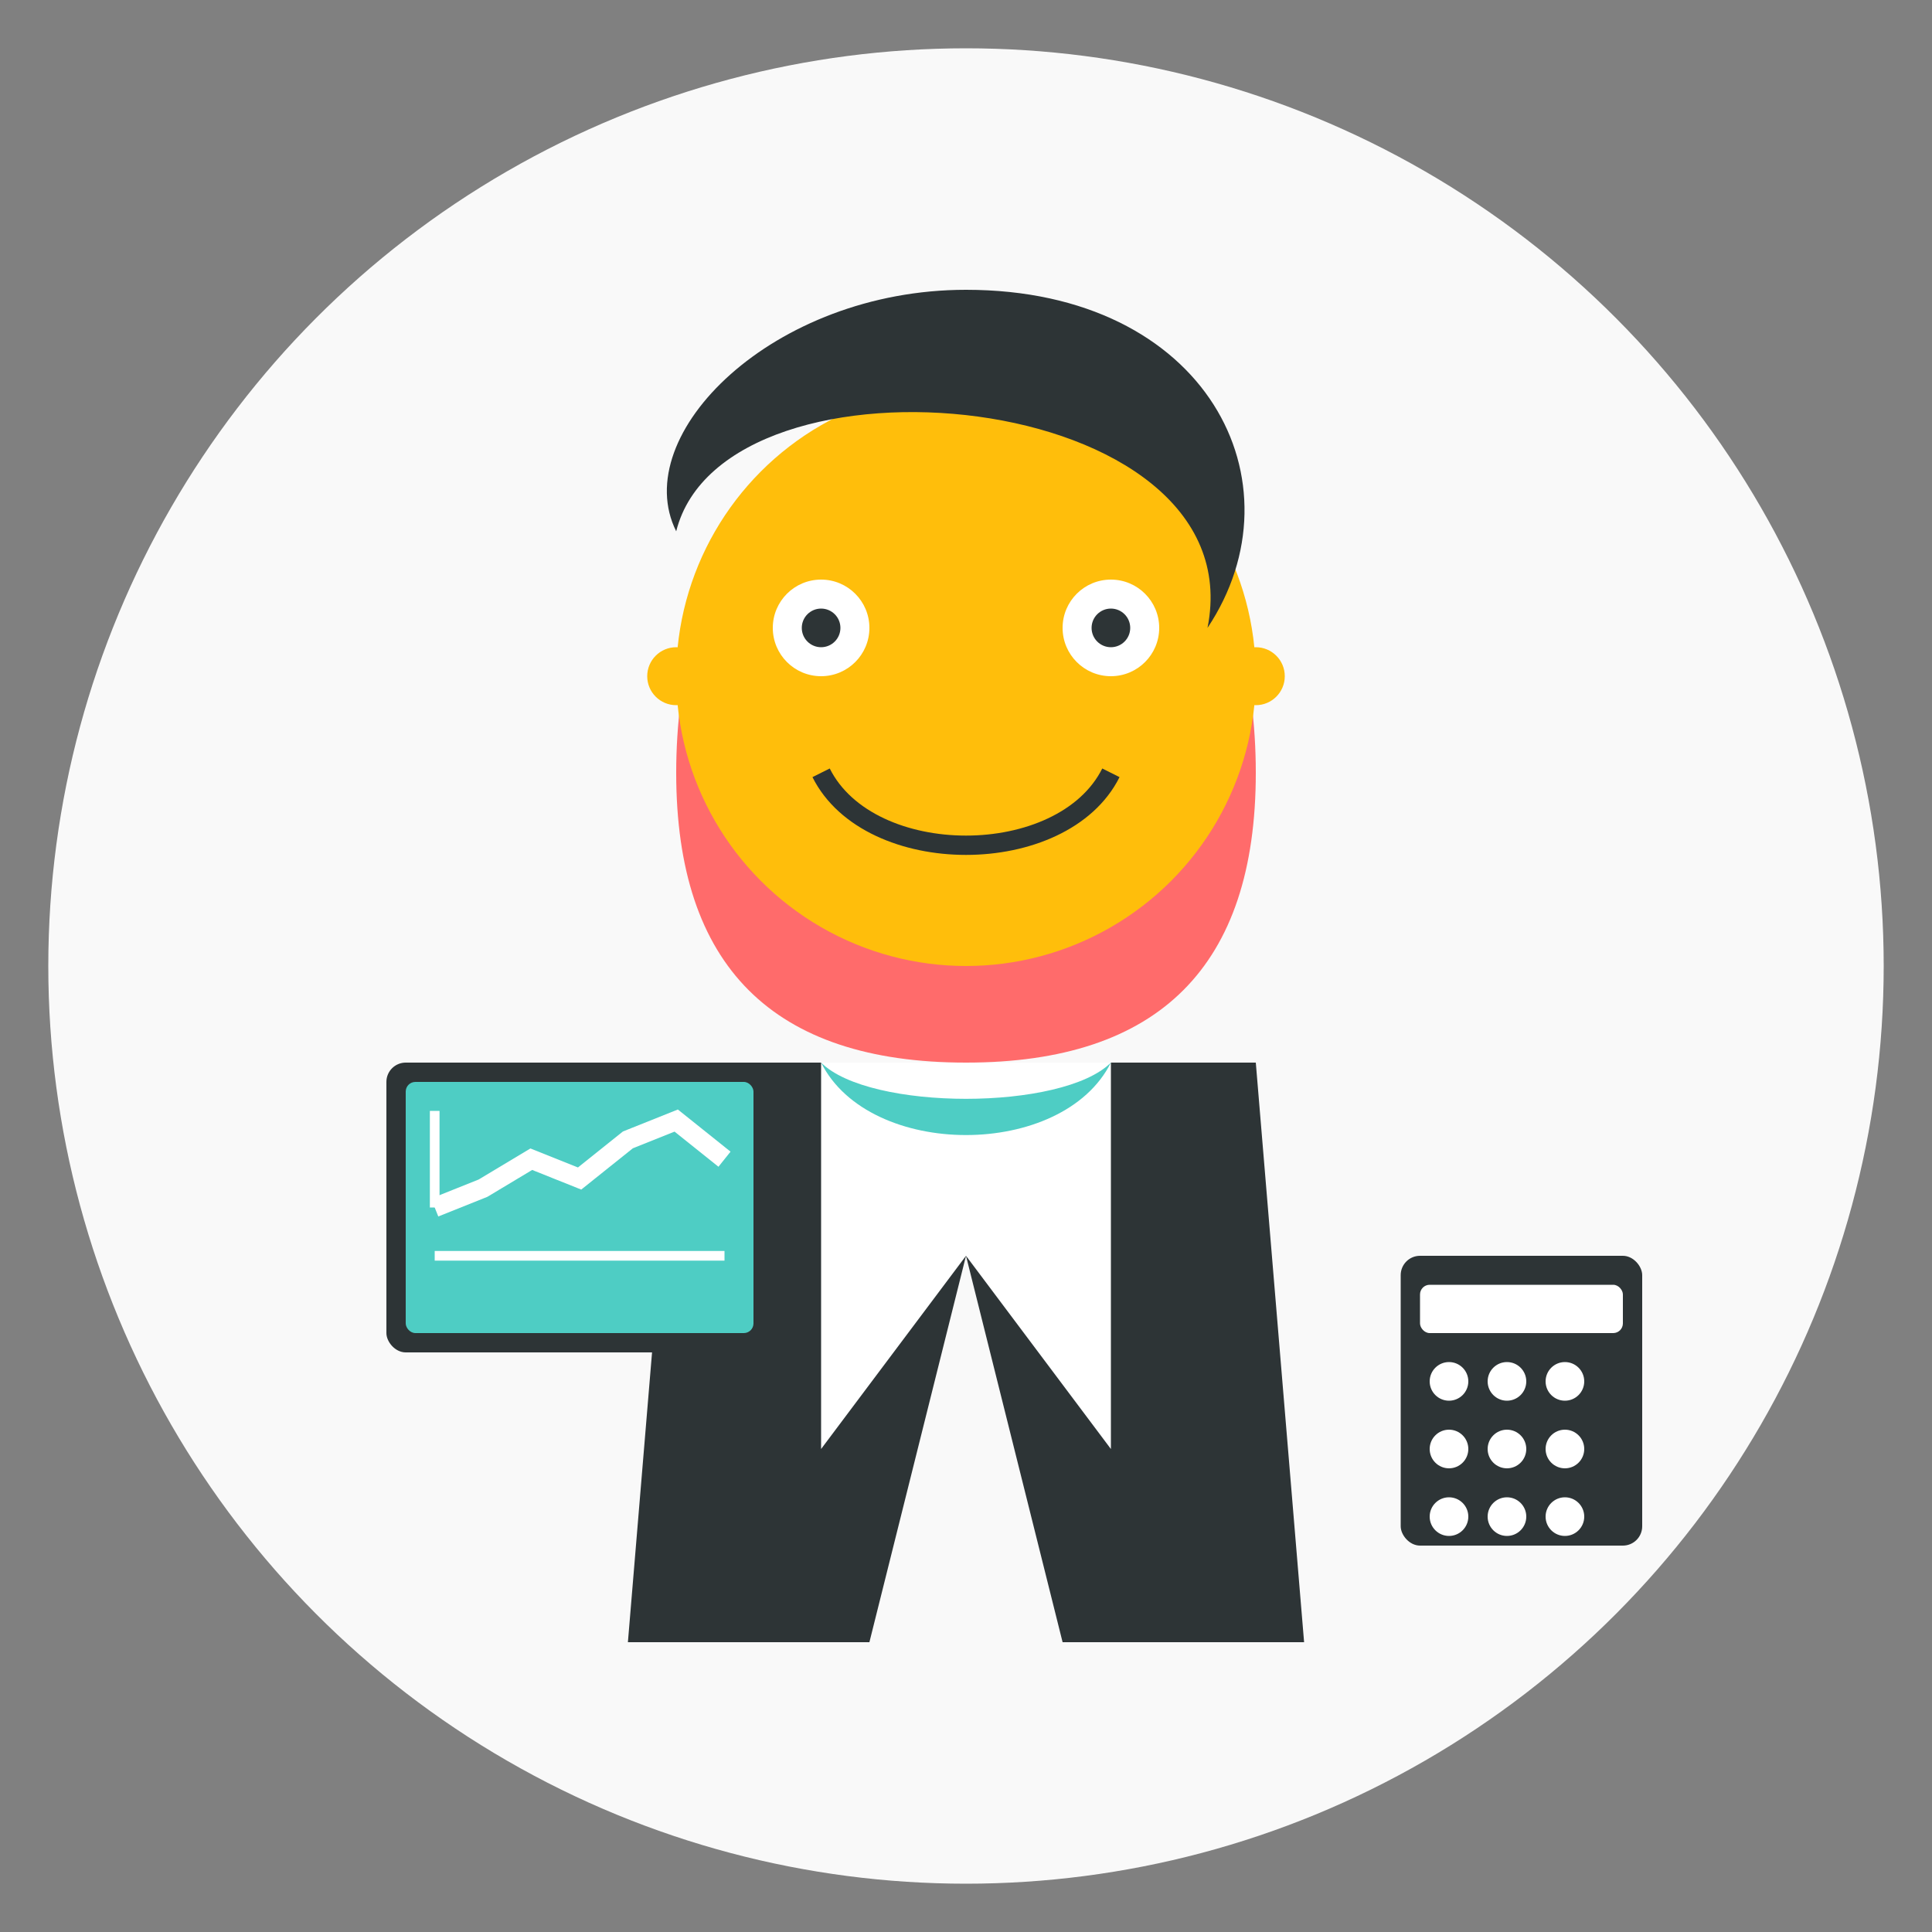 <svg width="200" height="200" viewBox="0 0 200 200" xmlns="http://www.w3.org/2000/svg">
  <rect x="0" y="0" width="200" height="200" fill="#808080" stroke="none"/>
  <!-- Background -->
  <circle cx="100" cy="100" r="95" fill="#f9f9f9" />
  
  <!-- Person outline -->
  <path d="M100 40 
           C 80 40, 70 60, 70 80
           C 70 100, 80 110, 100 110
           C 120 110, 130 100, 130 80
           C 130 60, 120 40, 100 40"
        fill="#ff6b6b" />
  
  <!-- Business outfit -->
  <path d="M70 110 
           L 65 170 
           L 90 170 
           L 100 130
           L 110 170
           L 135 170
           L 130 110"
        fill="#2d3436" />
        
  <!-- Blouse -->
  <path d="M85 110 
           L 85 150 
           L 100 130
           L 115 150
           L 115 110"
        fill="#fff" />
        
  <!-- Scarf -->
  <path d="M85 110 
           C 90 115, 110 115, 115 110
           C 110 120, 90 120, 85 110"
        fill="#4ecdc4" />
  
  <!-- Head -->
  <circle cx="100" cy="70" r="30" fill="#ffbe0b" />
  
  <!-- Hair -->
  <path d="M70 55 
           C 75 35, 130 40, 125 65
           C 135 50, 125 30, 100 30
           C 80 30, 65 45, 70 55"
        fill="#2d3436" />
  
  <!-- Eyes -->
  <circle cx="85" cy="65" r="5" fill="#fff" />
  <circle cx="115" cy="65" r="5" fill="#fff" />
  <circle cx="85" cy="65" r="2" fill="#2d3436" />
  <circle cx="115" cy="65" r="2" fill="#2d3436" />
  
  <!-- Smile -->
  <path d="M85 80 
           C 90 90, 110 90, 115 80"
        fill="none" stroke="#2d3436" stroke-width="2" />
  
  <!-- Earrings -->
  <circle cx="70" cy="70" r="3" fill="#ffbe0b" />
  <circle cx="130" cy="70" r="3" fill="#ffbe0b" />
  
  <!-- Tablet -->
  <rect x="40" y="110" width="40" height="30" rx="2" fill="#2d3436" />
  <rect x="42" y="112" width="36" height="26" rx="1" fill="#4ecdc4" />
  
  <!-- Graph on tablet -->
  <line x1="45" y1="130" x2="75" y2="130" stroke="#fff" />
  <line x1="45" y1="125" x2="45" y2="115" stroke="#fff" />
  <polyline points="45,125 50,123 55,120 60,122 65,118 70,116 75,120" fill="none" stroke="#fff" stroke-width="2" />
  
  <!-- Calculator -->
  <rect x="145" y="130" width="25" height="30" rx="2" fill="#2d3436" />
  <rect x="147" y="133" width="21" height="5" rx="1" fill="#fff" />
  <circle cx="150" cy="143" r="2" fill="#fff" />
  <circle cx="156" cy="143" r="2" fill="#fff" />
  <circle cx="162" cy="143" r="2" fill="#fff" />
  <circle cx="150" cy="150" r="2" fill="#fff" />
  <circle cx="156" cy="150" r="2" fill="#fff" />
  <circle cx="162" cy="150" r="2" fill="#fff" />
  <circle cx="150" cy="157" r="2" fill="#fff" />
  <circle cx="156" cy="157" r="2" fill="#fff" />
  <circle cx="162" cy="157" r="2" fill="#fff" />
</svg>
